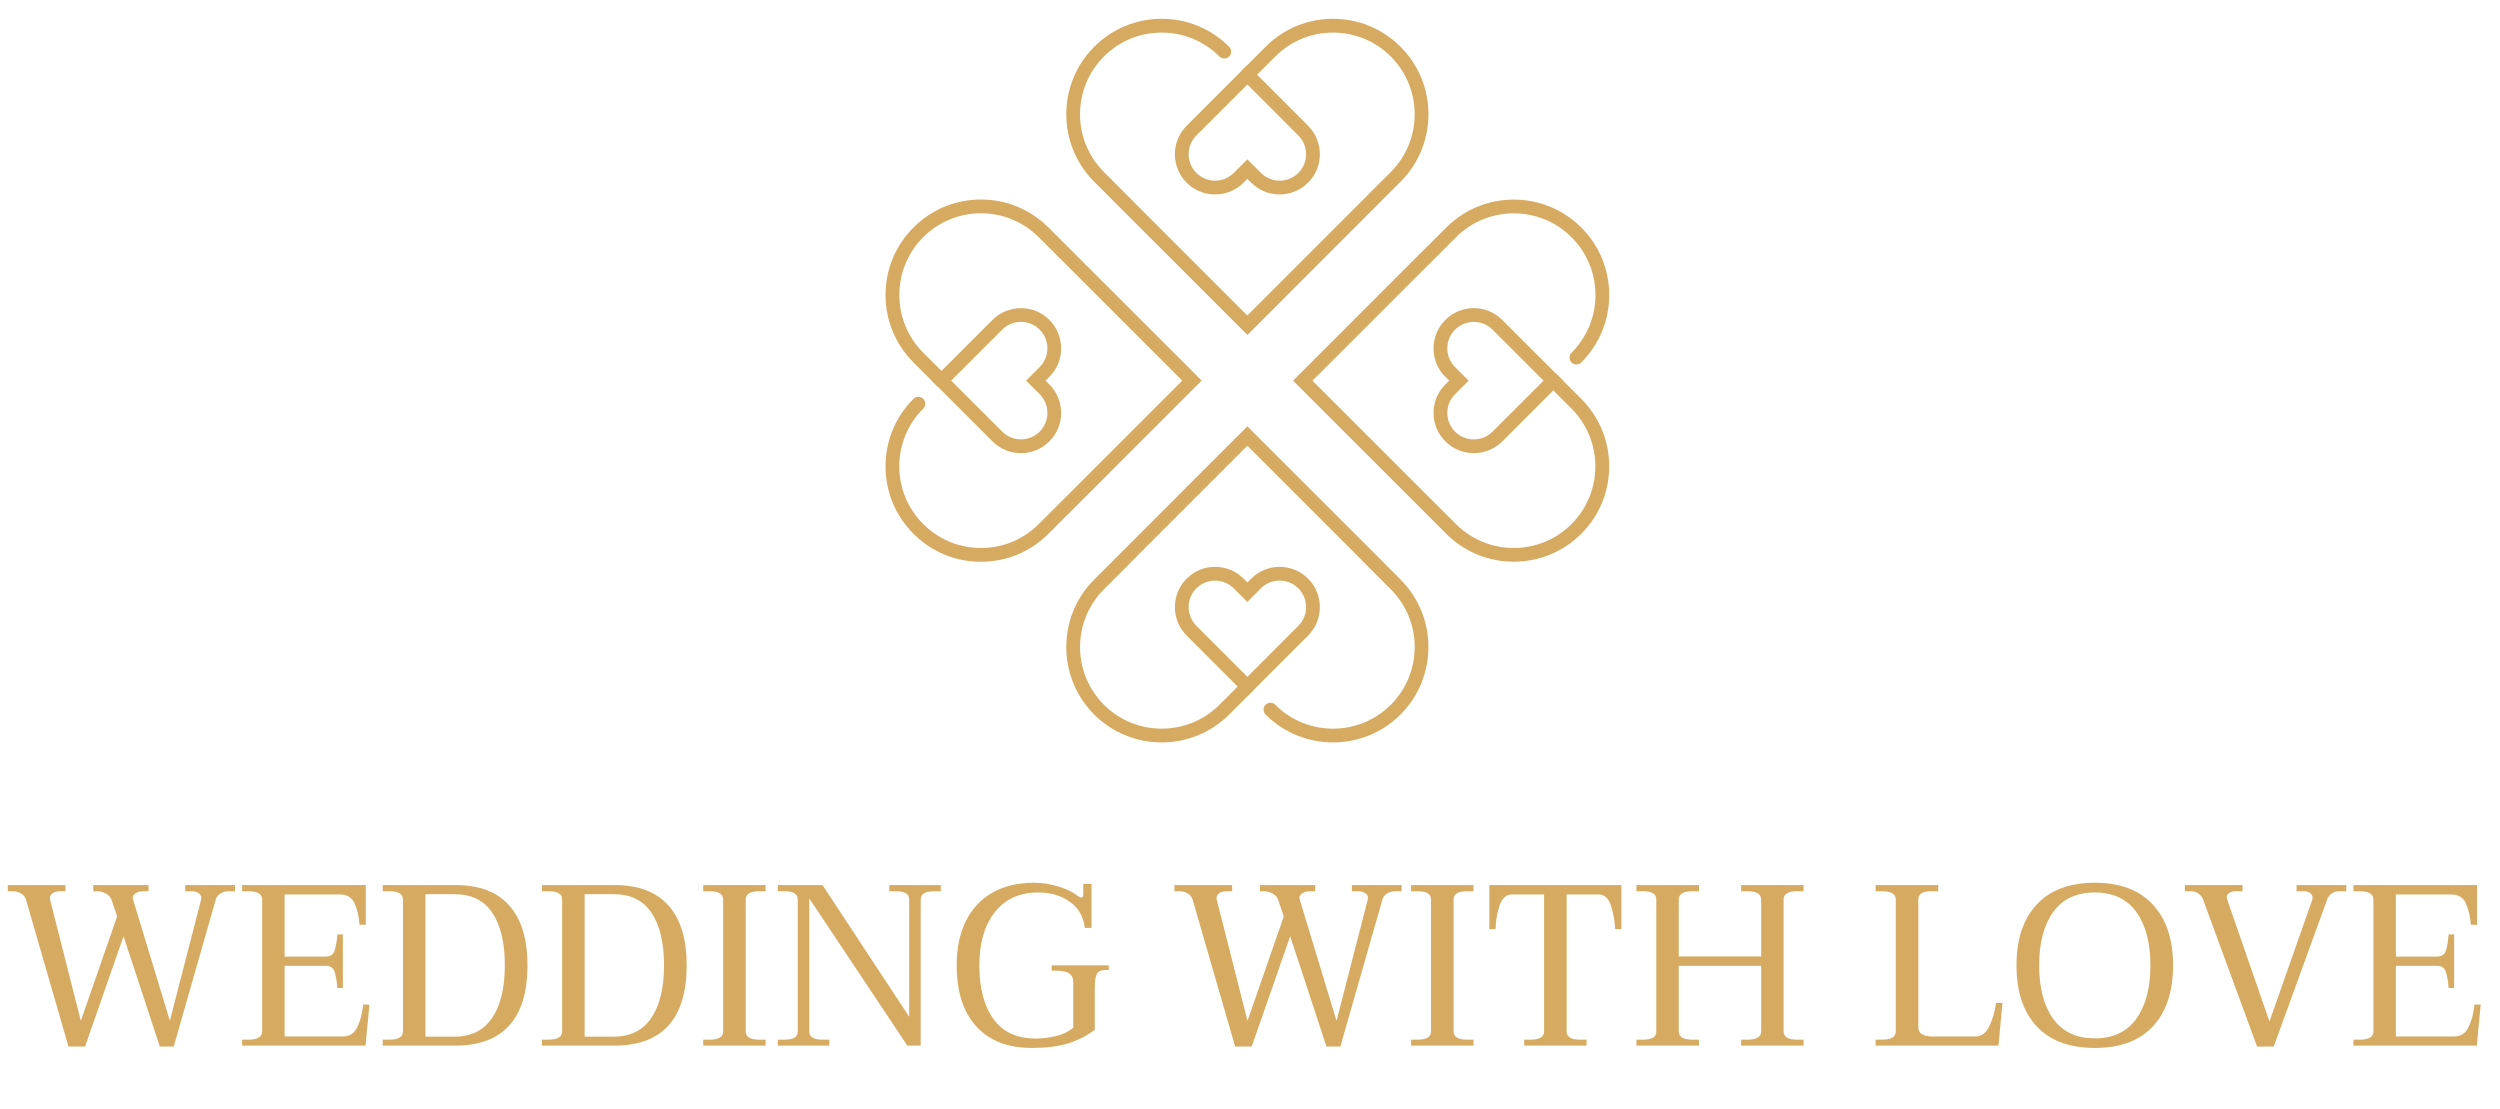 <svg xmlns="http://www.w3.org/2000/svg" xmlns:xlink="http://www.w3.org/1999/xlink" width="471" viewBox="0 0 353.25 156.75" height="209" preserveAspectRatio="xMidYMid meet"><defs><clipPath id="e7068224e0"><path d="M 150 2.57 L 202 2.57 L 202 48 L 150 48 Z M 150 2.57 "></path></clipPath><clipPath id="7915e07e8d"><path d="M 125.125 28 L 170 28 L 170 80 L 125.125 80 Z M 125.125 28 "></path></clipPath><clipPath id="6222b02bec"><path d="M 182 28 L 227.637 28 L 227.637 80 L 182 80 Z M 182 28 "></path></clipPath></defs><g id="3f7dc241f6"><g clip-rule="nonzero" clip-path="url(#e7068224e0)"><path style=" stroke:none;fill-rule:nonzero;fill:#d6ab61;fill-opacity:1;" d="M 176.258 47.328 L 157.168 28.25 L 157.176 28.246 L 154.609 25.68 C 149.352 20.422 149.352 11.867 154.609 6.609 C 157.156 4.062 160.543 2.656 164.145 2.656 C 167.746 2.656 171.133 4.062 173.68 6.609 C 174.059 6.988 174.059 7.602 173.68 7.984 C 173.301 8.363 172.688 8.363 172.305 7.984 C 170.125 5.805 167.227 4.605 164.145 4.605 C 161.059 4.605 158.164 5.805 155.984 7.984 C 151.484 12.484 151.484 19.805 155.984 24.305 L 159.938 28.258 L 159.934 28.262 L 176.25 44.582 L 192.57 28.262 L 193.258 27.562 L 196.52 24.305 C 201.016 19.805 201.016 12.484 196.52 7.984 C 194.34 5.805 191.441 4.605 188.359 4.605 C 185.277 4.605 182.379 5.805 180.199 7.984 L 176.941 11.242 C 176.562 11.621 175.949 11.621 175.566 11.242 C 175.188 10.863 175.188 10.246 175.566 9.867 L 178.824 6.609 C 181.371 4.062 184.758 2.656 188.359 2.656 C 191.961 2.656 195.352 4.062 197.898 6.609 C 203.156 11.867 203.156 20.422 197.898 25.68 Z M 176.258 47.328 "></path></g><path style=" stroke:none;fill-rule:nonzero;fill:#d6ab61;fill-opacity:1;" d="M 171.691 27.477 C 170.234 27.477 168.781 26.922 167.672 25.812 C 165.453 23.594 165.453 19.988 167.672 17.77 L 176.27 9.168 L 176.941 9.875 L 184.262 17.191 L 184.258 17.195 L 184.832 17.77 C 185.906 18.848 186.496 20.273 186.496 21.793 C 186.496 23.309 185.906 24.738 184.832 25.812 C 182.613 28.027 179.008 28.027 176.793 25.812 L 176.25 25.273 L 175.715 25.812 C 174.605 26.922 173.148 27.477 171.691 27.477 Z M 170.941 17.246 L 169.047 19.145 C 167.59 20.605 167.59 22.977 169.047 24.434 C 170.508 25.895 172.879 25.895 174.336 24.434 L 176.254 22.52 L 178.172 24.434 C 179.629 25.895 182 25.895 183.461 24.434 C 184.164 23.73 184.555 22.789 184.555 21.793 C 184.555 20.793 184.164 19.852 183.461 19.148 L 181.578 17.266 L 181.582 17.266 L 176.258 11.941 L 176.242 11.957 L 176.238 11.957 Z M 170.941 17.246 "></path><path style=" stroke:none;fill-rule:nonzero;fill:#d6ab61;fill-opacity:1;" d="M 188.359 104.906 C 184.906 104.906 181.453 103.594 178.824 100.965 C 178.445 100.586 178.445 99.969 178.824 99.586 C 179.203 99.207 179.82 99.207 180.199 99.586 C 184.699 104.086 192.02 104.086 196.52 99.586 C 201.02 95.086 201.02 87.766 196.52 83.27 L 192.574 79.32 L 192.582 79.312 L 176.254 62.984 L 159.926 79.312 L 159.246 80.008 L 155.988 83.266 C 151.488 87.766 151.488 95.086 155.988 99.586 C 160.488 104.082 167.809 104.082 172.305 99.586 L 175.566 96.324 C 175.945 95.945 176.562 95.945 176.941 96.324 C 177.32 96.703 177.32 97.32 176.941 97.703 L 173.684 100.961 C 168.426 106.219 159.867 106.219 154.609 100.961 C 149.352 95.703 149.352 87.148 154.609 81.887 L 176.246 60.238 L 195.332 79.312 L 195.324 79.316 L 197.895 81.887 C 203.152 87.148 203.152 95.703 197.895 100.961 C 195.27 103.59 191.812 104.906 188.359 104.906 Z M 188.359 104.906 "></path><path style=" stroke:none;fill-rule:nonzero;fill:#d6ab61;fill-opacity:1;" d="M 176.234 98.359 L 175.562 97.695 L 168.191 90.324 L 168.195 90.32 L 167.672 89.801 C 165.457 87.582 165.457 83.977 167.672 81.758 C 168.75 80.684 170.176 80.094 171.695 80.094 C 173.211 80.094 174.641 80.684 175.715 81.758 L 176.254 82.301 L 176.793 81.758 C 179.012 79.543 182.617 79.543 184.836 81.758 C 187.051 83.977 187.051 87.586 184.836 89.801 L 184.293 90.34 L 183.609 91.031 L 176.289 98.348 L 176.27 98.328 Z M 170.977 90.359 L 176.25 95.633 L 183.457 88.422 C 184.918 86.965 184.918 84.594 183.457 83.133 C 182.75 82.43 181.812 82.039 180.812 82.039 C 179.812 82.039 178.875 82.43 178.164 83.133 L 176.25 85.051 L 174.332 83.133 C 173.629 82.43 172.688 82.039 171.688 82.039 C 170.691 82.039 169.75 82.43 169.047 83.133 C 167.586 84.594 167.586 86.965 169.047 88.422 Z M 170.977 90.359 "></path><g clip-rule="nonzero" clip-path="url(#7915e07e8d)"><path style=" stroke:none;fill-rule:nonzero;fill:#d6ab61;fill-opacity:1;" d="M 138.613 79.379 C 135.012 79.379 131.625 77.977 129.074 75.43 C 126.531 72.879 125.125 69.496 125.125 65.895 C 125.125 62.289 126.531 58.902 129.074 56.355 C 129.457 55.977 130.074 55.977 130.453 56.355 C 130.832 56.734 130.832 57.352 130.453 57.734 C 128.273 59.91 127.07 62.809 127.07 65.895 C 127.07 68.973 128.273 71.875 130.453 74.051 C 132.633 76.23 135.531 77.434 138.613 77.434 C 141.695 77.434 144.594 76.234 146.773 74.051 L 150.719 70.105 L 150.727 70.113 L 167.055 53.785 L 150.727 37.457 L 150.035 36.777 L 146.773 33.516 C 144.594 31.336 141.695 30.137 138.613 30.137 C 135.531 30.137 132.633 31.336 130.453 33.516 C 125.953 38.016 125.953 45.336 130.453 49.836 L 133.711 53.094 C 134.09 53.473 134.09 54.094 133.711 54.473 C 133.332 54.852 132.715 54.852 132.336 54.473 L 129.074 51.211 C 126.531 48.668 125.125 45.277 125.125 41.676 C 125.125 38.074 126.531 34.688 129.074 32.141 C 131.621 29.594 135.012 28.191 138.613 28.191 C 142.215 28.191 145.598 29.594 148.148 32.141 L 169.797 53.777 L 150.723 72.859 L 150.715 72.852 L 148.145 75.426 C 145.598 77.977 142.215 79.379 138.613 79.379 Z M 138.613 79.379 "></path></g><path style=" stroke:none;fill-rule:nonzero;fill:#d6ab61;fill-opacity:1;" d="M 144.258 64.031 C 142.801 64.031 141.348 63.477 140.238 62.367 L 132.258 54.391 L 131.641 53.801 L 132.344 53.094 L 139.695 45.742 L 139.695 45.746 L 140.238 45.207 C 142.453 42.988 146.062 42.988 148.277 45.207 C 150.496 47.422 150.496 51.031 148.277 53.246 L 147.738 53.785 L 148.277 54.324 C 149.352 55.402 149.941 56.828 149.941 58.348 C 149.941 59.863 149.352 61.293 148.277 62.367 C 147.172 63.477 145.715 64.031 144.258 64.031 Z M 139.695 59.074 L 141.617 60.988 C 143.074 62.445 145.445 62.445 146.906 60.988 C 147.609 60.281 148 59.344 148 58.344 C 148 57.344 147.609 56.406 146.906 55.695 L 144.988 53.781 L 146.906 51.863 C 148.363 50.406 148.363 48.035 146.906 46.574 C 145.445 45.113 143.074 45.113 141.617 46.574 L 139.699 48.492 L 139.695 48.488 L 134.406 53.781 Z M 147.59 61.68 Z M 147.59 61.68 "></path><g clip-rule="nonzero" clip-path="url(#6222b02bec)"><path style=" stroke:none;fill-rule:nonzero;fill:#d6ab61;fill-opacity:1;" d="M 213.895 79.371 C 210.438 79.371 206.984 78.055 204.355 75.43 L 182.723 53.805 L 182.738 53.785 L 182.727 53.773 L 183.398 53.094 L 201.781 34.707 L 201.789 34.715 L 204.359 32.145 C 209.617 26.887 218.172 26.887 223.434 32.145 C 225.977 34.691 227.383 38.078 227.383 41.68 C 227.383 45.281 225.977 48.668 223.434 51.219 C 223.051 51.598 222.434 51.598 222.055 51.219 C 221.676 50.84 221.676 50.223 222.055 49.84 C 224.234 47.66 225.438 44.762 225.438 41.68 C 225.438 38.598 224.234 35.699 222.055 33.52 C 217.555 29.023 210.234 29.023 205.734 33.52 L 201.789 37.469 L 201.781 37.461 L 185.453 53.789 L 201.781 70.113 L 202.473 70.797 L 205.734 74.055 C 210.234 78.555 217.555 78.555 222.051 74.055 C 226.551 69.555 226.551 62.234 222.051 57.734 L 218.793 54.477 C 218.414 54.098 218.414 53.48 218.793 53.102 C 219.172 52.719 219.789 52.719 220.172 53.102 L 223.43 56.359 C 225.977 58.906 227.379 62.293 227.379 65.895 C 227.379 69.496 225.977 72.883 223.43 75.43 C 220.801 78.055 217.348 79.371 213.895 79.371 Z M 213.895 79.371 "></path></g><path style=" stroke:none;fill-rule:nonzero;fill:#d6ab61;fill-opacity:1;" d="M 208.246 64.031 C 206.789 64.031 205.336 63.477 204.227 62.367 C 203.148 61.293 202.559 59.863 202.559 58.348 C 202.559 56.824 203.148 55.398 204.227 54.324 L 204.766 53.785 L 204.227 53.246 C 203.148 52.172 202.559 50.742 202.559 49.227 C 202.559 47.707 203.148 46.277 204.227 45.207 C 205.301 44.129 206.727 43.539 208.246 43.539 C 209.762 43.539 211.191 44.129 212.266 45.207 L 220.246 53.18 L 220.867 53.77 L 220.164 54.477 L 212.812 61.832 L 212.809 61.828 L 212.27 62.367 C 211.16 63.477 209.703 64.031 208.246 64.031 Z M 208.246 45.484 C 207.246 45.484 206.309 45.875 205.598 46.578 C 204.895 47.285 204.504 48.227 204.504 49.223 C 204.504 50.219 204.895 51.16 205.598 51.867 L 207.516 53.781 L 205.598 55.699 C 204.891 56.406 204.504 57.348 204.504 58.348 C 204.504 59.344 204.895 60.285 205.598 60.992 C 207.059 62.453 209.43 62.453 210.891 60.992 L 212.805 59.074 L 212.809 59.078 L 218.102 53.785 L 212.809 48.492 L 210.891 46.578 C 210.184 45.875 209.246 45.484 208.246 45.484 Z M 204.914 45.891 Z M 204.914 45.891 "></path><g style="fill:#d6ab61;fill-opacity:1;"><g transform="translate(0.768, 147.746)"><path style="stroke:none" d="M 32.438 -22.688 L 32.438 -21.812 L 31.531 -21.812 C 31.125 -21.812 30.742 -21.707 30.391 -21.5 C 30.047 -21.289 29.82 -21.004 29.719 -20.641 L 23.781 0.125 L 21.812 0.125 L 16.688 -15.453 L 11.25 0.125 L 8.906 0.125 L 2.891 -20.672 C 2.773 -21.016 2.547 -21.289 2.203 -21.5 C 1.859 -21.707 1.477 -21.812 1.062 -21.812 L 0.328 -21.812 L 0.328 -22.688 L 8.484 -22.688 L 8.484 -21.812 L 7.75 -21.812 C 7.227 -21.812 6.836 -21.695 6.578 -21.469 C 6.316 -21.238 6.227 -20.953 6.312 -20.609 L 10.656 -3.5 L 15.781 -18.25 L 14.969 -20.672 C 14.844 -21.016 14.578 -21.289 14.172 -21.5 C 13.773 -21.707 13.383 -21.812 13 -21.812 L 12.406 -21.812 L 12.406 -22.688 L 20.219 -22.688 L 20.219 -21.812 L 19.438 -21.812 C 19.008 -21.812 18.645 -21.703 18.344 -21.484 C 18.039 -21.266 17.93 -21.004 18.016 -20.703 L 23.234 -3.5 L 27.641 -20.609 C 27.66 -20.672 27.672 -20.758 27.672 -20.875 C 27.672 -21.176 27.535 -21.406 27.266 -21.562 C 26.992 -21.727 26.688 -21.812 26.344 -21.812 L 25.406 -21.812 L 25.406 -22.688 Z M 32.438 -22.688 "></path></g></g><g style="fill:#d6ab61;fill-opacity:1;"><g transform="translate(33.699, 147.746)"><path style="stroke:none" d="M 18.5 -5.797 L 17.953 0 L 0.516 0 L 0.516 -0.844 L 1.422 -0.844 C 2.703 -0.844 3.344 -1.234 3.344 -2.016 L 3.344 -20.641 C 3.344 -21.422 2.703 -21.812 1.422 -21.812 L 0.516 -21.812 L 0.516 -22.688 L 17.984 -22.688 L 17.984 -17.078 L 17.109 -17.078 C 17.023 -18.203 16.797 -19.195 16.422 -20.062 C 16.055 -20.926 15.348 -21.359 14.297 -21.359 L 6.516 -21.359 L 6.516 -12.578 L 12.281 -12.578 C 12.926 -12.578 13.348 -12.828 13.547 -13.328 C 13.742 -13.836 13.883 -14.633 13.969 -15.719 L 14.75 -15.719 L 14.75 -8.141 L 13.969 -8.141 C 13.883 -9.211 13.742 -10.004 13.547 -10.516 C 13.348 -11.023 12.926 -11.281 12.281 -11.281 L 6.516 -11.281 L 6.516 -1.297 L 14.781 -1.297 C 15.707 -1.297 16.379 -1.742 16.797 -2.641 C 17.223 -3.535 17.5 -4.586 17.625 -5.797 Z M 18.5 -5.797 "></path></g></g><g style="fill:#d6ab61;fill-opacity:1;"><g transform="translate(53.535, 147.746)"><path style="stroke:none" d="M 0.547 -0.844 L 1.516 -0.844 C 2.773 -0.844 3.406 -1.234 3.406 -2.016 L 3.406 -20.641 C 3.406 -21.422 2.773 -21.812 1.516 -21.812 L 0.547 -21.812 L 0.547 -22.688 L 10.797 -22.688 C 14.18 -22.688 16.727 -21.719 18.438 -19.781 C 20.145 -17.852 21 -15.039 21 -11.344 C 21 -7.602 20.145 -4.773 18.438 -2.859 C 16.727 -0.953 14.172 0 10.766 0 L 0.547 0 Z M 10.688 -1.266 C 13.02 -1.266 14.785 -2.141 15.984 -3.891 C 17.191 -5.641 17.797 -8.125 17.797 -11.344 C 17.797 -14.539 17.207 -17.016 16.031 -18.766 C 14.852 -20.516 13.098 -21.391 10.766 -21.391 L 6.578 -21.391 L 6.578 -1.266 Z M 10.688 -1.266 "></path></g></g><g style="fill:#d6ab61;fill-opacity:1;"><g transform="translate(76.029, 147.746)"><path style="stroke:none" d="M 0.547 -0.844 L 1.516 -0.844 C 2.773 -0.844 3.406 -1.234 3.406 -2.016 L 3.406 -20.641 C 3.406 -21.422 2.773 -21.812 1.516 -21.812 L 0.547 -21.812 L 0.547 -22.688 L 10.797 -22.688 C 14.18 -22.688 16.727 -21.719 18.438 -19.781 C 20.145 -17.852 21 -15.039 21 -11.344 C 21 -7.602 20.145 -4.773 18.438 -2.859 C 16.727 -0.953 14.172 0 10.766 0 L 0.547 0 Z M 10.688 -1.266 C 13.02 -1.266 14.785 -2.141 15.984 -3.891 C 17.191 -5.641 17.797 -8.125 17.797 -11.344 C 17.797 -14.539 17.207 -17.016 16.031 -18.766 C 14.852 -20.516 13.098 -21.391 10.766 -21.391 L 6.578 -21.391 L 6.578 -1.266 Z M 10.688 -1.266 "></path></g></g><g style="fill:#d6ab61;fill-opacity:1;"><g transform="translate(98.523, 147.746)"><path style="stroke:none" d="M 0.844 -0.844 L 1.781 -0.844 C 3.031 -0.844 3.656 -1.234 3.656 -2.016 L 3.656 -20.641 C 3.656 -21.422 3.031 -21.812 1.781 -21.812 L 0.844 -21.812 L 0.844 -22.688 L 9.656 -22.688 L 9.656 -21.812 L 8.75 -21.812 C 7.477 -21.812 6.844 -21.422 6.844 -20.641 L 6.844 -2.016 C 6.844 -1.234 7.477 -0.844 8.75 -0.844 L 9.656 -0.844 L 9.656 0 L 0.844 0 Z M 0.844 -0.844 "></path></g></g><g style="fill:#d6ab61;fill-opacity:1;"><g transform="translate(109.187, 147.746)"><path style="stroke:none" d="M 0.719 -0.844 L 1.656 -0.844 C 2.281 -0.844 2.75 -0.93 3.062 -1.109 C 3.375 -1.297 3.531 -1.598 3.531 -2.016 L 3.531 -20.641 C 3.531 -21.055 3.375 -21.352 3.062 -21.531 C 2.75 -21.719 2.281 -21.812 1.656 -21.812 L 0.719 -21.812 L 0.719 -22.688 L 7.031 -22.688 L 19.281 -4.078 L 19.281 -20.641 C 19.281 -21.055 19.125 -21.352 18.812 -21.531 C 18.5 -21.719 18.031 -21.812 17.406 -21.812 L 16.469 -21.812 L 16.469 -22.688 L 23.75 -22.688 L 23.75 -21.812 L 22.781 -21.812 C 21.531 -21.812 20.906 -21.422 20.906 -20.641 L 20.906 0 L 19.016 0 L 5.156 -20.812 L 5.156 -2.016 C 5.156 -1.234 5.781 -0.844 7.031 -0.844 L 8 -0.844 L 8 0 L 0.719 0 Z M 0.719 -0.844 "></path></g></g><g style="fill:#d6ab61;fill-opacity:1;"><g transform="translate(133.82, 147.746)"><path style="stroke:none" d="M 12.016 0.328 C 8.586 0.328 5.953 -0.691 4.109 -2.734 C 2.273 -4.773 1.359 -7.645 1.359 -11.344 C 1.359 -13.758 1.789 -15.844 2.656 -17.594 C 3.52 -19.344 4.77 -20.68 6.406 -21.609 C 8.051 -22.547 10.02 -23.016 12.312 -23.016 C 13.5 -23.016 14.672 -22.828 15.828 -22.453 C 16.984 -22.086 17.895 -21.633 18.562 -21.094 C 18.738 -20.988 18.859 -20.938 18.922 -20.938 C 19.055 -20.938 19.145 -20.973 19.188 -21.047 C 19.227 -21.117 19.25 -21.242 19.25 -21.422 L 19.25 -22.844 L 20.422 -22.844 L 20.422 -16.625 L 19.469 -16.625 C 19.281 -18.219 18.57 -19.453 17.344 -20.328 C 16.125 -21.203 14.641 -21.641 12.891 -21.641 C 10.254 -21.641 8.207 -20.711 6.75 -18.859 C 5.289 -17.004 4.562 -14.5 4.562 -11.344 C 4.562 -8.125 5.227 -5.594 6.562 -3.75 C 7.895 -1.914 9.879 -1 12.516 -1 C 13.441 -1 14.391 -1.113 15.359 -1.344 C 16.328 -1.57 17.148 -1.969 17.828 -2.531 L 17.828 -8.969 C 17.828 -9.551 17.629 -9.969 17.234 -10.219 C 16.848 -10.469 16.223 -10.594 15.359 -10.594 L 14.781 -10.594 L 14.781 -11.344 L 22.844 -11.344 L 22.844 -10.688 L 22.453 -10.688 C 21.805 -10.688 21.379 -10.508 21.172 -10.156 C 20.973 -9.801 20.875 -9.102 20.875 -8.062 L 20.875 -2.234 C 19.707 -1.367 18.438 -0.723 17.062 -0.297 C 15.688 0.117 14.004 0.328 12.016 0.328 Z M 12.016 0.328 "></path></g></g><g style="fill:#d6ab61;fill-opacity:1;"><g transform="translate(157.092, 147.746)"><path style="stroke:none" d=""></path></g></g><g style="fill:#d6ab61;fill-opacity:1;"><g transform="translate(165.617, 147.746)"><path style="stroke:none" d="M 32.438 -22.688 L 32.438 -21.812 L 31.531 -21.812 C 31.125 -21.812 30.742 -21.707 30.391 -21.5 C 30.047 -21.289 29.82 -21.004 29.719 -20.641 L 23.781 0.125 L 21.812 0.125 L 16.688 -15.453 L 11.25 0.125 L 8.906 0.125 L 2.891 -20.672 C 2.773 -21.016 2.547 -21.289 2.203 -21.5 C 1.859 -21.707 1.477 -21.812 1.062 -21.812 L 0.328 -21.812 L 0.328 -22.688 L 8.484 -22.688 L 8.484 -21.812 L 7.75 -21.812 C 7.227 -21.812 6.836 -21.695 6.578 -21.469 C 6.316 -21.238 6.227 -20.953 6.312 -20.609 L 10.656 -3.5 L 15.781 -18.25 L 14.969 -20.672 C 14.844 -21.016 14.578 -21.289 14.172 -21.5 C 13.773 -21.707 13.383 -21.812 13 -21.812 L 12.406 -21.812 L 12.406 -22.688 L 20.219 -22.688 L 20.219 -21.812 L 19.438 -21.812 C 19.008 -21.812 18.645 -21.703 18.344 -21.484 C 18.039 -21.266 17.93 -21.004 18.016 -20.703 L 23.234 -3.5 L 27.641 -20.609 C 27.66 -20.672 27.672 -20.758 27.672 -20.875 C 27.672 -21.176 27.535 -21.406 27.266 -21.562 C 26.992 -21.727 26.688 -21.812 26.344 -21.812 L 25.406 -21.812 L 25.406 -22.688 Z M 32.438 -22.688 "></path></g></g><g style="fill:#d6ab61;fill-opacity:1;"><g transform="translate(198.547, 147.746)"><path style="stroke:none" d="M 0.844 -0.844 L 1.781 -0.844 C 3.031 -0.844 3.656 -1.234 3.656 -2.016 L 3.656 -20.641 C 3.656 -21.422 3.031 -21.812 1.781 -21.812 L 0.844 -21.812 L 0.844 -22.688 L 9.656 -22.688 L 9.656 -21.812 L 8.75 -21.812 C 7.477 -21.812 6.844 -21.422 6.844 -20.641 L 6.844 -2.016 C 6.844 -1.234 7.477 -0.844 8.75 -0.844 L 9.656 -0.844 L 9.656 0 L 0.844 0 Z M 0.844 -0.844 "></path></g></g><g style="fill:#d6ab61;fill-opacity:1;"><g transform="translate(209.211, 147.746)"><path style="stroke:none" d="M 6.156 -0.844 L 7.062 -0.844 C 8.332 -0.844 8.969 -1.234 8.969 -2.016 L 8.969 -21.359 L 4.469 -21.359 C 3.602 -21.359 3 -20.816 2.656 -19.734 C 2.312 -18.648 2.129 -17.562 2.109 -16.469 L 1.234 -16.469 L 1.234 -22.688 L 19.891 -22.688 L 19.891 -16.469 L 19.016 -16.469 C 18.953 -17.613 18.754 -18.711 18.422 -19.766 C 18.086 -20.828 17.5 -21.359 16.656 -21.359 L 12.156 -21.359 L 12.156 -2.016 C 12.156 -1.234 12.781 -0.844 14.031 -0.844 L 14.969 -0.844 L 14.969 0 L 6.156 0 Z M 6.156 -0.844 "></path></g></g><g style="fill:#d6ab61;fill-opacity:1;"><g transform="translate(230.506, 147.746)"><path style="stroke:none" d="M 23.391 -21.812 C 22.141 -21.812 21.516 -21.422 21.516 -20.641 L 21.516 -2.016 C 21.516 -1.234 22.141 -0.844 23.391 -0.844 L 24.344 -0.844 L 24.344 0 L 15.516 0 L 15.516 -0.844 L 16.438 -0.844 C 17.707 -0.844 18.344 -1.234 18.344 -2.016 L 18.344 -11.281 L 6.703 -11.281 L 6.703 -2.016 C 6.703 -1.234 7.332 -0.844 8.594 -0.844 L 9.562 -0.844 L 9.562 0 L 0.719 0 L 0.719 -0.844 L 1.656 -0.844 C 2.281 -0.844 2.75 -0.93 3.062 -1.109 C 3.375 -1.297 3.531 -1.598 3.531 -2.016 L 3.531 -20.641 C 3.531 -21.055 3.375 -21.352 3.062 -21.531 C 2.75 -21.719 2.281 -21.812 1.656 -21.812 L 0.719 -21.812 L 0.719 -22.688 L 9.562 -22.688 L 9.562 -21.812 L 8.594 -21.812 C 7.332 -21.812 6.703 -21.422 6.703 -20.641 L 6.703 -12.609 L 18.344 -12.609 L 18.344 -20.641 C 18.344 -21.422 17.707 -21.812 16.438 -21.812 L 15.516 -21.812 L 15.516 -22.688 L 24.344 -22.688 L 24.344 -21.812 Z M 23.391 -21.812 "></path></g></g><g style="fill:#d6ab61;fill-opacity:1;"><g transform="translate(255.723, 147.746)"><path style="stroke:none" d=""></path></g></g><g style="fill:#d6ab61;fill-opacity:1;"><g transform="translate(264.247, 147.746)"><path style="stroke:none" d="M 0.781 -0.844 L 1.719 -0.844 C 2.988 -0.844 3.625 -1.234 3.625 -2.016 L 3.625 -20.641 C 3.625 -21.422 2.988 -21.812 1.719 -21.812 L 0.781 -21.812 L 0.781 -22.688 L 9.625 -22.688 L 9.625 -21.812 L 8.688 -21.812 C 8.062 -21.812 7.594 -21.719 7.281 -21.531 C 6.969 -21.352 6.812 -21.055 6.812 -20.641 L 6.812 -2.625 C 6.812 -1.738 7.457 -1.297 8.75 -1.297 L 14.875 -1.297 C 15.758 -1.297 16.43 -1.812 16.891 -2.844 C 17.359 -3.883 17.66 -4.945 17.797 -6.031 L 18.703 -6.031 L 18.141 0 L 0.781 0 Z M 0.781 -0.844 "></path></g></g><g style="fill:#d6ab61;fill-opacity:1;"><g transform="translate(283.759, 147.746)"><path style="stroke:none" d="M 12.25 0.328 C 8.664 0.328 5.922 -0.691 4.016 -2.734 C 2.117 -4.773 1.172 -7.645 1.172 -11.344 C 1.172 -15.008 2.117 -17.867 4.016 -19.922 C 5.922 -21.984 8.664 -23.016 12.25 -23.016 C 15.812 -23.016 18.539 -21.984 20.438 -19.922 C 22.344 -17.867 23.297 -15.008 23.297 -11.344 C 23.297 -7.645 22.348 -4.773 20.453 -2.734 C 18.566 -0.691 15.832 0.328 12.25 0.328 Z M 12.219 -1.031 C 14.812 -1.031 16.77 -1.945 18.094 -3.781 C 19.426 -5.625 20.094 -8.145 20.094 -11.344 C 20.094 -14.539 19.426 -17.055 18.094 -18.891 C 16.77 -20.723 14.812 -21.641 12.219 -21.641 C 9.645 -21.641 7.691 -20.719 6.359 -18.875 C 5.035 -17.031 4.375 -14.52 4.375 -11.344 C 4.375 -8.145 5.035 -5.625 6.359 -3.781 C 7.691 -1.945 9.645 -1.031 12.219 -1.031 Z M 12.219 -1.031 "></path></g></g><g style="fill:#d6ab61;fill-opacity:1;"><g transform="translate(308.392, 147.746)"><path style="stroke:none" d="M 2.891 -20.672 C 2.754 -21.016 2.535 -21.289 2.234 -21.5 C 1.93 -21.707 1.586 -21.812 1.203 -21.812 L 0.328 -21.812 L 0.328 -22.688 L 8.484 -22.688 L 8.484 -21.812 L 7.516 -21.812 C 7.148 -21.812 6.848 -21.734 6.609 -21.578 C 6.367 -21.43 6.25 -21.227 6.25 -20.969 C 6.25 -20.883 6.27 -20.773 6.312 -20.641 L 12.281 -3.406 L 18.312 -20.547 C 18.352 -20.723 18.375 -20.844 18.375 -20.906 C 18.375 -21.188 18.258 -21.406 18.031 -21.562 C 17.801 -21.727 17.523 -21.812 17.203 -21.812 L 16.109 -21.812 L 16.109 -22.688 L 23.141 -22.688 L 23.141 -21.812 L 22.094 -21.812 C 21.707 -21.812 21.363 -21.703 21.062 -21.484 C 20.758 -21.266 20.547 -20.973 20.422 -20.609 L 12.891 0.125 L 10.531 0.125 Z M 2.891 -20.672 "></path></g></g><g style="fill:#d6ab61;fill-opacity:1;"><g transform="translate(332.021, 147.746)"><path style="stroke:none" d="M 18.5 -5.797 L 17.953 0 L 0.516 0 L 0.516 -0.844 L 1.422 -0.844 C 2.703 -0.844 3.344 -1.234 3.344 -2.016 L 3.344 -20.641 C 3.344 -21.422 2.703 -21.812 1.422 -21.812 L 0.516 -21.812 L 0.516 -22.688 L 17.984 -22.688 L 17.984 -17.078 L 17.109 -17.078 C 17.023 -18.203 16.797 -19.195 16.422 -20.062 C 16.055 -20.926 15.348 -21.359 14.297 -21.359 L 6.516 -21.359 L 6.516 -12.578 L 12.281 -12.578 C 12.926 -12.578 13.348 -12.828 13.547 -13.328 C 13.742 -13.836 13.883 -14.633 13.969 -15.719 L 14.75 -15.719 L 14.75 -8.141 L 13.969 -8.141 C 13.883 -9.211 13.742 -10.004 13.547 -10.516 C 13.348 -11.023 12.926 -11.281 12.281 -11.281 L 6.516 -11.281 L 6.516 -1.297 L 14.781 -1.297 C 15.707 -1.297 16.379 -1.742 16.797 -2.641 C 17.223 -3.535 17.5 -4.586 17.625 -5.797 Z M 18.5 -5.797 "></path></g></g></g></svg>